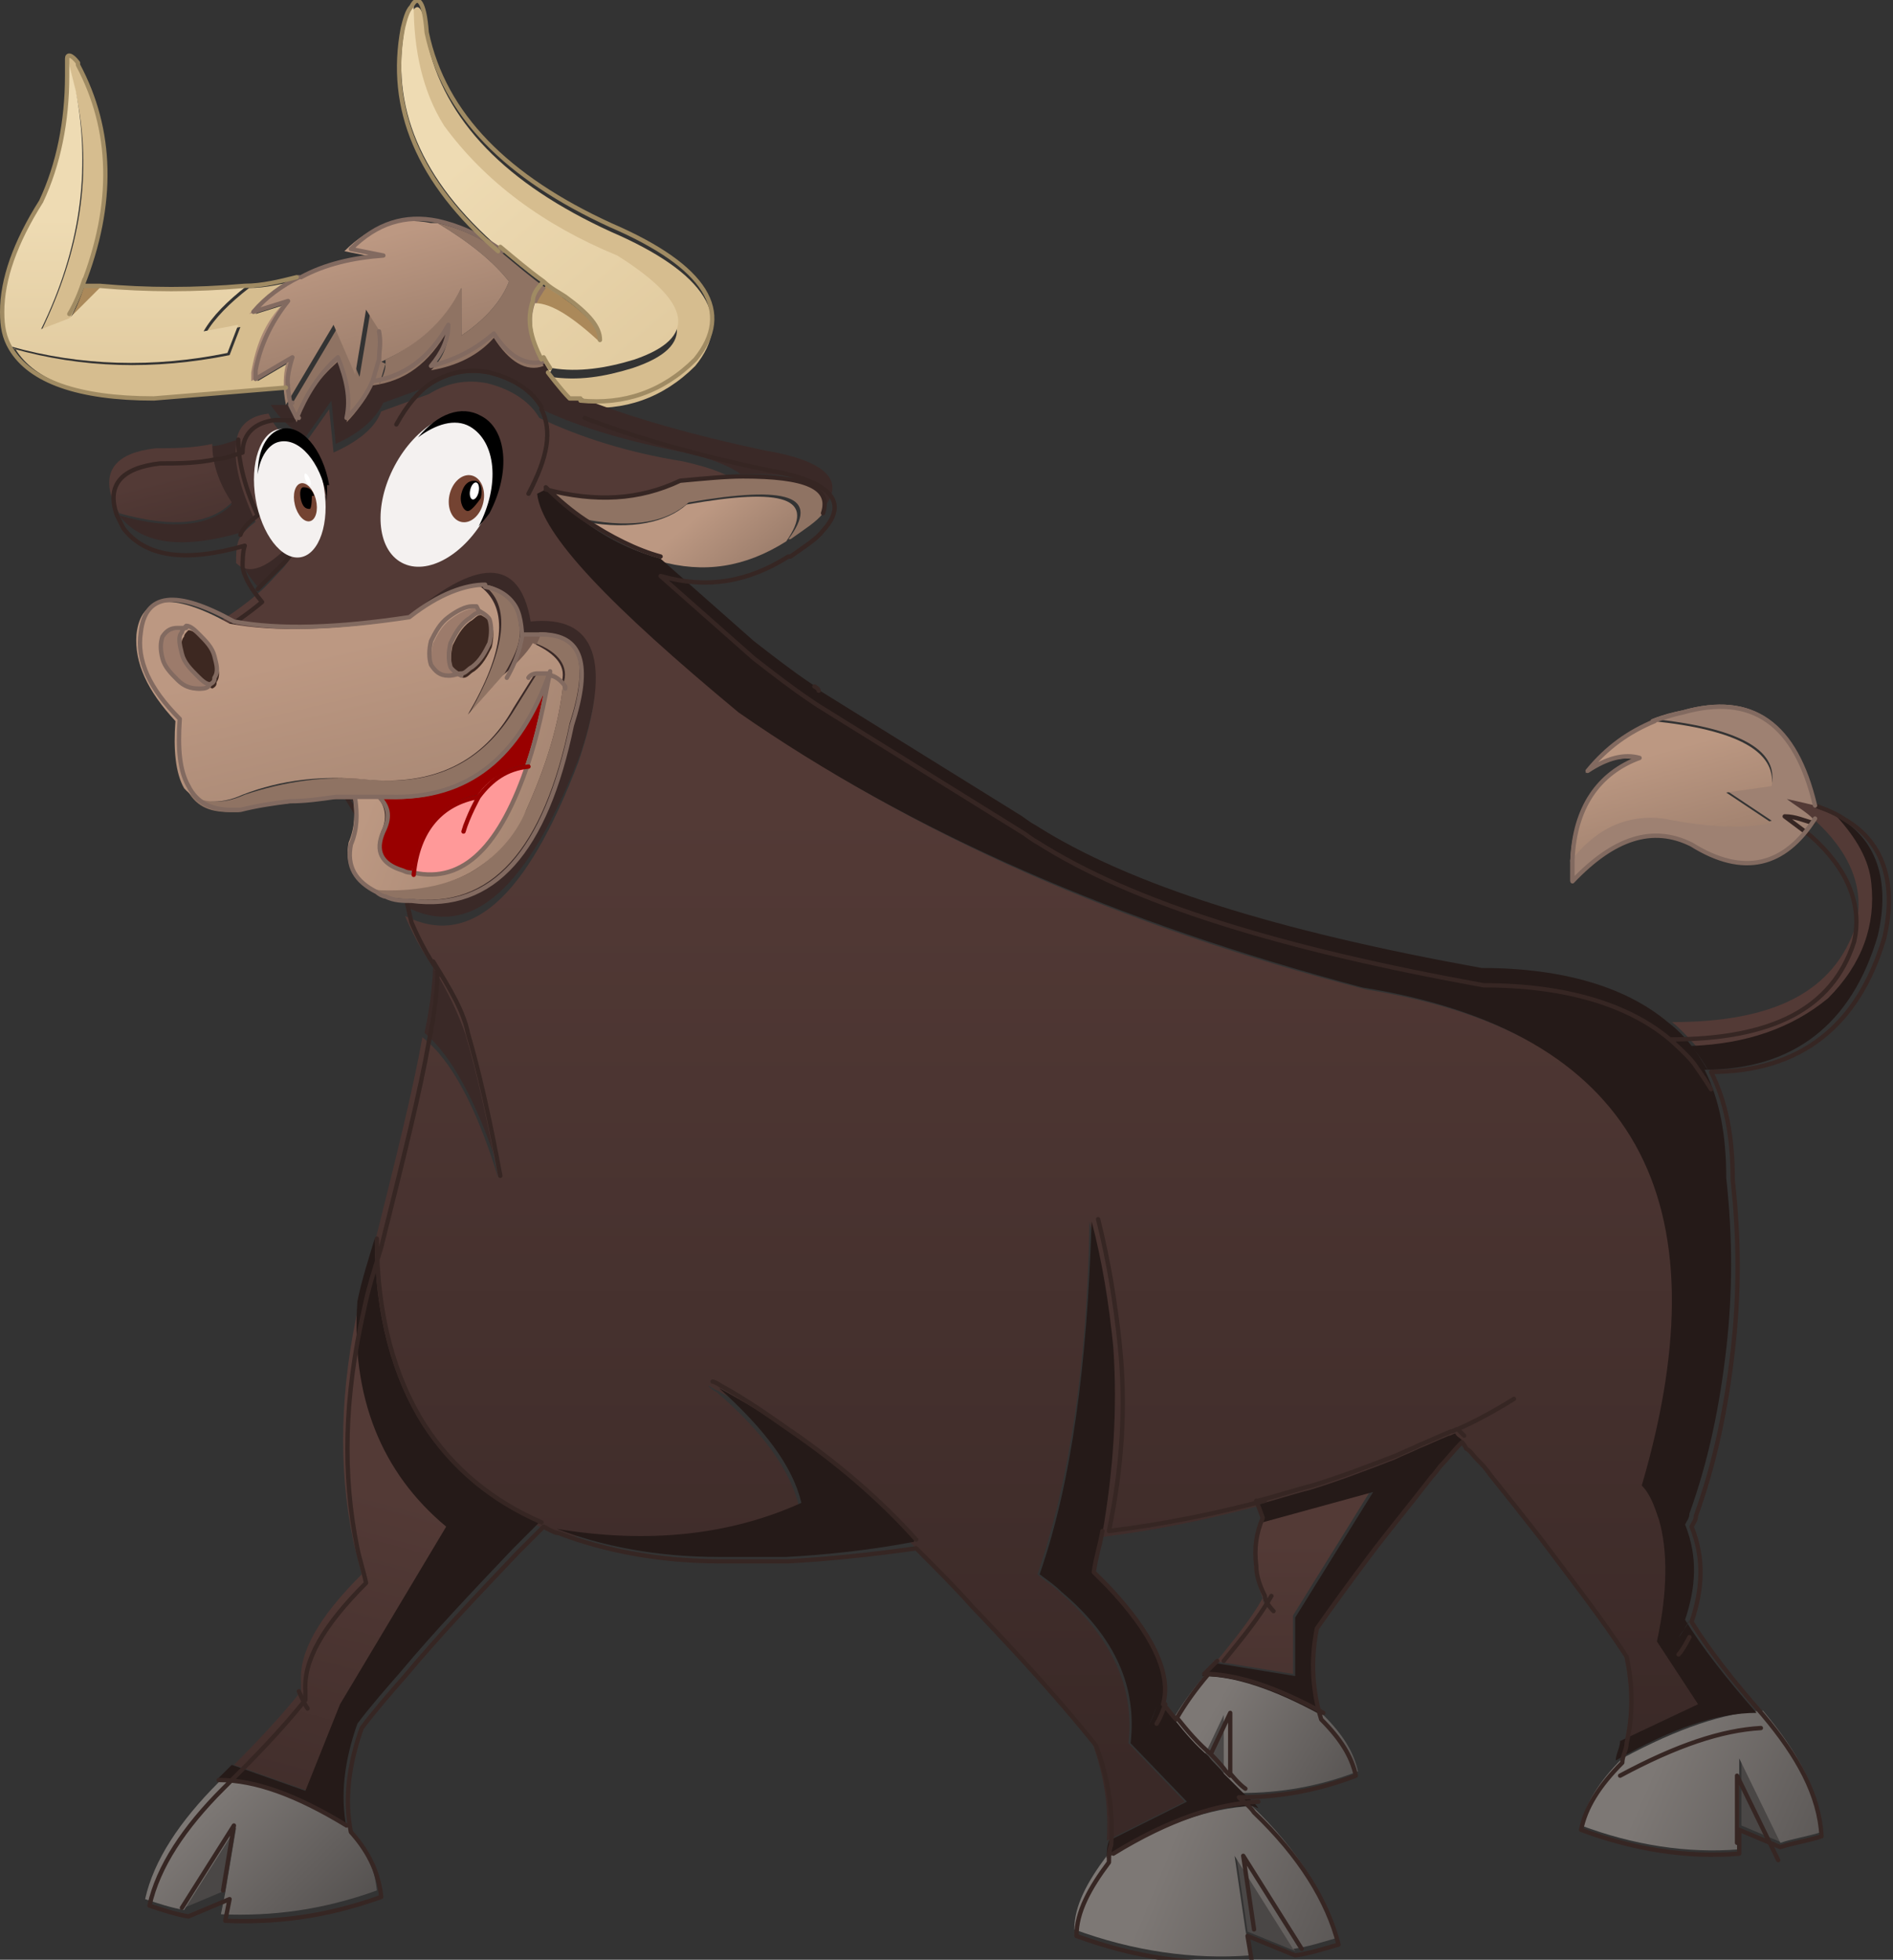 <?xml version="1.0" encoding="UTF-8"?><svg xmlns="http://www.w3.org/2000/svg" xmlns:xlink="http://www.w3.org/1999/xlink" viewBox="0 0 8.74 9.05"><rect x="0" y="0" width="8.74" height="9.05" fill="#333333" stroke="none"/><defs><style>.cls-1{fill:url(#linear-gradient-4);}.cls-1,.cls-2,.cls-3,.cls-4,.cls-5,.cls-6,.cls-7,.cls-8,.cls-9,.cls-10,.cls-11,.cls-12,.cls-13,.cls-14,.cls-15,.cls-16,.cls-17,.cls-18,.cls-19,.cls-20,.cls-21,.cls-22,.cls-23,.cls-24,.cls-25,.cls-26,.cls-27,.cls-28,.cls-29,.cls-30,.cls-31,.cls-32,.cls-33,.cls-34,.cls-35,.cls-36{fill-rule:evenodd;}.cls-2{fill:#3a2927;}.cls-3{fill:url(#linear-gradient-12);}.cls-4{fill:#ab895a;}.cls-37{fill:#fff;}.cls-5{fill:#f99;}.cls-6{fill:#3d2821;}.cls-7{fill:#44302d;}.cls-8{stroke:#a08b63;}.cls-8,.cls-10,.cls-24,.cls-26{fill:none;stroke-linecap:round;stroke-linejoin:round;stroke-width:.02px;}.cls-9{fill:#9c7b6b;}.cls-10{stroke:#980101;}.cls-11{fill:url(#linear-gradient-2);}.cls-12{fill:url(#linear-gradient);}.cls-13{fill:url(#linear-gradient-15);}.cls-14{fill:url(#linear-gradient-9);}.cls-15{fill:#533a36;}.cls-16{fill:url(#linear-gradient-6);}.cls-17{fill:url(#linear-gradient-16);}.cls-18{fill:#9e8172;}.cls-19{fill:#4a4746;}.cls-20{fill:#8f7363;}.cls-21{fill:url(#linear-gradient-14);}.cls-22{fill:url(#linear-gradient-5);}.cls-23{fill:url(#linear-gradient-10);}.cls-38{fill:#f4f1f0;}.cls-24{stroke:#362623;}.cls-25{fill:url(#linear-gradient-11);}.cls-26{stroke:#826a60;}.cls-27{fill:#d6bd8f;}.cls-28{fill:#251a18;}.cls-29{fill:#795e53;}.cls-30{fill:#900;}.cls-31{fill:url(#linear-gradient-13);}.cls-32{fill:url(#linear-gradient-7);}.cls-33{fill:url(#linear-gradient-8);}.cls-34{fill:url(#linear-gradient-3);}.cls-35{fill:#bc9882;}.cls-39{fill:#744332;}</style><linearGradient id="linear-gradient" x1="4.26" y1="3.75" x2="4.26" y2="8.18" gradientUnits="userSpaceOnUse"><stop offset="0" stop-color="#533a36"/><stop offset="1" stop-color="#3a2927"/></linearGradient><linearGradient id="linear-gradient-2" x1="5.98" y1="7.12" x2="5.98" y2="8.76" xlink:href="#linear-gradient"/><linearGradient id="linear-gradient-3" x1="1.76" y1="6.9" x2="1.21" y2="8.96" xlink:href="#linear-gradient"/><linearGradient id="linear-gradient-4" x1="1.17" y1="1.38" x2="1.47" y2="2.25" gradientUnits="userSpaceOnUse"><stop offset="0" stop-color="#bc9882"/><stop offset="1" stop-color="#8f7363"/></linearGradient><linearGradient id="linear-gradient-5" x1="3.21" y1="2.39" x2="3.54" y2="2.79" xlink:href="#linear-gradient-4"/><linearGradient id="linear-gradient-6" x1="7.63" y1="3.48" x2="7.83" y2="4.23" xlink:href="#linear-gradient-4"/><linearGradient id="linear-gradient-7" x1="1.66" y1="1.12" x2="1.87" y2="1.92" xlink:href="#linear-gradient-4"/><linearGradient id="linear-gradient-8" x1="2.12" y1=".75" x2="3.66" y2="2.55" gradientUnits="userSpaceOnUse"><stop offset="0" stop-color="#eedbb3"/><stop offset="1" stop-color="#d6bd8f"/></linearGradient><linearGradient id="linear-gradient-9" x1=".58" y1="1.01" x2=".58" y2="2.31" xlink:href="#linear-gradient-8"/><linearGradient id="linear-gradient-10" x1=".77" y1="2.21" x2=".93" y2="2.84" xlink:href="#linear-gradient"/><linearGradient id="linear-gradient-11" x1=".92" y1="8.38" x2="1.67" y2="9.13" gradientUnits="userSpaceOnUse"><stop offset="0" stop-color="#7d7875"/><stop offset="1" stop-color="#4a4746"/></linearGradient><linearGradient id="linear-gradient-12" x1="5.36" y1="8.62" x2="6.61" y2="9.13" xlink:href="#linear-gradient-11"/><linearGradient id="linear-gradient-13" x1="5.59" y1="7.91" x2="6.47" y2="8.42" xlink:href="#linear-gradient-11"/><linearGradient id="linear-gradient-14" x1="7.65" y1="8.13" x2="8.87" y2="8.66" xlink:href="#linear-gradient-11"/><linearGradient id="linear-gradient-15" x1="1.61" y1="2.99" x2="2.04" y2="4.81" xlink:href="#linear-gradient-4"/><linearGradient id="linear-gradient-16" x1="1.8" y1="3.48" x2="3.22" y2="4.04" xlink:href="#linear-gradient-4"/></defs><g id="Layer_4"><g><path class="cls-15" d="m7.83,4.83s-.07-.08-.11-.11c.47,0,.75-.14.85-.45.04-.17-.03-.34-.2-.49-.04-.03-.08-.06-.12-.09.05,0,.09.02.13.03.05.02.09.03.13.06.09.09.14.19.16.31.02.19-.05.37-.2.53-.17.14-.38.21-.63.22Zm-2,2.18h0s0,0,0,0c0,0,0,0,0,0,0,0,0,0,0,0Z"/><path class="cls-19" d="m8.04,8.43v-.31s.19.39.19.39l-.19-.08Zm-2.28.49l-.05-.34.27.43-.22-.09Zm-4.91-.11l.24-.38-.05.3-.19.08Zm4.8-.6s-.01-.01-.02-.02c-.03-.03-.05-.05-.07-.08l.09-.19v.28Z"/><path class="cls-27" d="m.06,1.61c.32.09.65.1,1,.03l.05-.13-.16.03c.04-.07.11-.14.2-.21.08,0,.16-.02.24-.04-.08.04-.15.09-.21.16l.16-.05c-.08.1-.13.21-.15.32,0,.01,0,.02,0,.04l.17-.1s-.03.09-.02.13l-.61.05c-.35,0-.57-.08-.66-.23Zm.33-.29c-.02.05-.04.1-.07.16l-.13.05c.18-.37.24-.73.16-1.1l-.04-.16s.02-.02.05.02c0,0,0,0,0,.01.16.3.17.64.02,1.02Zm2.3.54s-.03,0-.05,0c-.04-.04-.07-.08-.1-.12.13.02.25,0,.38-.04.3-.1.27-.26-.08-.48-.34-.14-.61-.34-.8-.6-.1-.16-.14-.35-.14-.56.03-.06.06-.02.07.12.08.38.37.67.85.89.44.19.57.4.39.62-.15.15-.33.21-.53.19Z"/><path class="cls-4" d="m.47,1.33l-.15.15c.03-.05.05-.1.07-.16.03,0,.06,0,.08,0Zm2.3.26c-.12-.12-.22-.18-.3-.18,0-.03.02-.06.05-.09.03.02.06.04.1.07.11.08.16.15.16.2Z"/><path class="cls-18" d="m8.38,3.72s-.08-.02-.13-.03c.04.03.09.06.12.09-.14.22-.33.27-.57.12-.18-.09-.36-.03-.55.17,0-.03,0-.07,0-.1.12-.16.27-.22.43-.2.2.05.36.06.5.02l-.21-.14.21-.03c.03-.16-.16-.26-.55-.3.05-.02.09-.03.14-.04.32-.09.52.05.61.43ZM1.37,1.94h0s0,0,0,0c0,0,0,0,0,0Z"/><path class="cls-7" d="m4.23,7.12h0s0,0,0,0c0,0,0,0,0,0Zm-.95-.74s.03.02.04.02h0s-.02-.01-.04-.02Z"/><path class="cls-2" d="m2.31,5.42c-.11-.34-.23-.55-.35-.65.03-.14.04-.26.04-.33.08.13.14.23.16.33.05.17.1.39.15.66Zm-.46-1.35l.03.05-.03-.05h0s0,0,0,0l-.56-.93.58-.31c.34-.3.54-.3.59,0,.3-.03.37.19.22.65-.24.62-.5.86-.8.71-.01-.04-.02-.09-.03-.13Zm-.75-1.51c.08.09.21,0,.4-.27-.05.11-.11.21-.18.29-.04.05-.09.09-.13.13-.05-.06-.08-.11-.09-.16Zm0-.54c0,.08.02.2.09.35-.04.03-.07.06-.08.09-.28.08-.46.05-.56-.08.25.07.42.05.52-.05-.06-.1-.09-.19-.09-.27.04,0,.08-.02.12-.03Zm1.41-.35s.02.03.03.05c.03.04.06.08.1.12.02,0,.03,0,.05,0,.23.09.51.17.84.24.3.05.38.15.26.28.04-.12-.08-.18-.37-.17-.04-.03-.12-.07-.26-.1-.25-.05-.47-.11-.66-.2-.04-.07-.12-.13-.24-.16-.1-.02-.19,0-.27.05l-.22.08c-.04.08-.11.14-.22.19l-.02-.2-.12.17c-.07-.04-.12-.09-.16-.15.02,0,.05,0,.08,0,0,0,0,0,0,0,0,.02.02.04.03.06,0,0,0,0,0,0,0,0,0,0,0,0,0,0,0,0,0,0,.04-.1.1-.2.19-.28.04.1.06.19.04.28.05-.05.09-.1.12-.17.14-.02.26-.1.35-.26,0,.07-.03.13-.08.19.12-.03.21-.08.29-.15.07.11.15.15.23.13Z"/><path class="cls-12" d="m5.08,7.08c.06-.29.08-.57.05-.86-.02-.19-.05-.38-.1-.58-.01.65-.09,1.19-.24,1.63.03.03.07.05.1.08.24.21.35.44.32.7l.26.27-.36.18c.01-.15-.01-.3-.07-.46-.16-.2-.35-.41-.57-.64-.08-.09-.17-.18-.26-.27,0,0,0,0,0,0-.18-.18-.37-.35-.59-.51-.1-.07-.2-.14-.31-.2-.01,0-.03-.02-.04-.02.01.01.02.02.04.03.21.18.34.36.38.53-.33.15-.71.19-1.13.12-.02,0-.05-.02-.07-.03-.23-.1-.41-.25-.54-.45-.14-.22-.22-.51-.22-.86.1-.4.18-.72.22-.95.13.1.25.32.35.65-.05-.27-.1-.49-.15-.66-.03-.09-.08-.2-.16-.33-.05-.07-.09-.15-.12-.22.3.15.56-.08.8-.71.16-.47.08-.68-.22-.65-.05-.3-.25-.3-.59,0l-.58.31-.13-.22c-.16.1-.33.12-.51.06.12-.03.24-.08.34-.13.07-.04.14-.09.2-.14.05-.04.09-.09.13-.13.07-.09.13-.18.18-.29-.19.26-.32.35-.4.27,0-.03,0-.07.01-.1.01-.03.04-.06.08-.09-.07-.15-.1-.27-.09-.35,0-.09.06-.14.15-.15.03.07.08.12.16.15l.12-.17.02.2c.11-.05.19-.11.22-.19l.22-.08c.08-.05.17-.07.27-.05.12.03.2.09.24.16.05.1.03.22-.06.39.09-.16.11-.29.06-.39.19.09.41.16.66.2.14.03.23.07.26.1-.08,0-.18,0-.29.02-.18.08-.39.1-.62.04.03.19.34.53.93,1.01.79.55,1.75.98,2.88,1.27,1.25.2,1.68.97,1.29,2.3.04.04.06.1.08.16.04.14.03.33-.01.56l.19.29-.36.17c.03-.13.03-.26,0-.4-.11-.17-.25-.35-.4-.55-.07-.09-.15-.19-.23-.29,0,0,0,0,0,0-.02-.03-.04-.05-.06-.07-.02-.02-.03-.04-.05-.05,0,0-.01-.02-.02-.03-.01-.01-.02-.02-.03-.03-.01,0-.02,0-.03.01-.05.02-.09.04-.14.06-.04.02-.07.03-.11.05-.13.05-.26.1-.39.14-.08.03-.16.05-.25.07-.23.06-.47.11-.72.14ZM1.83,1.97c.05-.09.1-.15.16-.19-.06.04-.11.11-.16.19Zm-.67.96v-.02s0,.02,0,.02Zm5.57,3.67c.09-.04.18-.09.26-.14-.09.05-.17.09-.26.14Z"/><path class="cls-11" d="m5.61,7.68c.09-.11.17-.21.22-.3,0,.02.02.05.04.07-.02-.02-.03-.04-.04-.07-.02-.05-.03-.1-.04-.14,0-.07,0-.14.03-.22h0s.51-.14.51-.14l-.36.58v.27l-.37-.06Z"/><path class="cls-34" d="m1.66,6.01c-.03.44.1.79.41,1.04l-.49.82-.16.4-.34-.12c.13-.13.23-.24.31-.34,0-.01,0-.03,0-.04-.01-.14.08-.3.28-.5-.01-.05-.03-.11-.04-.16-.07-.34-.06-.7.03-1.1Zm-.27,1.8s.02.05.04.08c-.02-.02-.03-.05-.04-.08Z"/><path class="cls-20" d="m1.76,1.67c.16-.07.29-.19.37-.34v.22c.12-.08.19-.17.22-.25-.07-.09-.18-.18-.33-.27.09.02.19.06.3.14.06.05.13.11.2.16-.02.03-.04.06-.05.09-.03.08-.01.17.04.27-.08.03-.16-.02-.23-.13-.07.08-.17.13-.29.15.05-.05.08-.11.08-.19-.09.16-.2.24-.35.26-.03.06-.07.12-.12.17.02-.09,0-.18-.04-.28-.09.08-.16.17-.19.28h0s-.02-.04-.03-.07h0s.22-.37.22-.37l.1.23.05-.3.07.11s0,.09,0,.13c0,.04-.02.07-.03.1.01-.03.02-.07.03-.1Zm.94.74c-.06-.04-.12-.09-.18-.15.23.06.43.05.62-.04.11-.01.21-.02.29-.02.29,0,.41.05.37.17-.03.04-.08.07-.15.12,0,0,0,0-.01,0,.15-.2,0-.25-.46-.17,0,0,0,0,0,0-.1.09-.25.12-.47.08Z"/><polygon class="cls-1" points="1.34 1.87 1.34 1.86 1.34 1.87 1.34 1.87"/><path class="cls-22" d="m3.05,2.58c-.11-.03-.23-.09-.35-.17.22.04.38,0,.47-.08,0,0,0,0,0,0,.45-.08.6-.03.46.17-.19.12-.38.15-.59.09Z"/><path class="cls-16" d="m7.63,3.33c.39.04.57.14.55.3l-.21.03.21.14c-.13.03-.3.02-.5-.02-.16-.02-.31.04-.43.2.01-.24.12-.4.31-.47-.07-.02-.15,0-.24.06.09-.11.19-.18.31-.23Z"/><path class="cls-32" d="m2.02,1.03c.15.09.26.18.33.27-.03.08-.1.17-.22.25v-.22c-.08.16-.21.27-.37.34,0-.04.01-.08,0-.13l-.07-.11-.05.3-.1-.23-.22.37h0s-.01-.05-.01-.08c0-.04,0-.09.02-.13l-.17.1s0-.03,0-.04c.02-.12.06-.23.15-.32l-.16.05c.07-.07.14-.12.21-.16.11-.06.24-.09.38-.1l-.15-.03c.12-.12.25-.16.4-.13Zm-.26.16h.02s-.02,0-.02,0Z"/><path class="cls-33" d="m2.54,1.72s-.02-.03-.03-.05c-.05-.1-.07-.18-.04-.27.08,0,.18.07.3.18,0-.06-.05-.12-.16-.2-.03-.02-.07-.04-.1-.07-.07-.05-.14-.11-.2-.16-.37-.32-.51-.66-.44-1.03.01-.04.02-.08.04-.1,0,.21.04.4.14.56.19.26.46.46.8.6.35.22.37.38.08.48-.13.04-.26.06-.38.04Z"/><path class="cls-14" d="m.32,1.47l.15-.15c.22.02.44.02.67,0-.09.07-.16.14-.2.21l.16-.03-.05.13c-.34.07-.68.06-1-.03-.03-.05-.04-.1-.04-.17,0-.15.06-.32.18-.51.08-.17.12-.37.12-.58,0-.04,0-.07,0-.08l.04.16c.07.37.02.73-.16,1.1l.13-.05Z"/><path class="cls-23" d="m.98,2.05c0,.09.03.18.09.27-.1.1-.27.12-.52.05-.01-.02-.02-.04-.03-.06-.05-.14.02-.22.2-.24.08,0,.17,0,.26-.02Z"/><path class="cls-25" d="m1.01,8.22c.17,0,.37.07.59.21.09.1.13.2.14.3-.25.09-.48.12-.72.11l.02-.1.05-.3-.24.38c-.06-.01-.12-.03-.18-.05.04-.18.16-.36.34-.54Z"/><path class="cls-3" d="m5.11,8.58c.26-.16.48-.23.67-.24.21.2.34.41.39.61-.07.02-.13.04-.2.05l-.27-.43.05.34.02.12c-.26.02-.54-.02-.81-.12,0-.11.06-.22.15-.34Z"/><path class="cls-31" d="m5.72,8.27s-.05-.05-.07-.07v-.28s-.09.19-.09.19c-.05-.06-.1-.11-.15-.16.04-.07.09-.14.15-.21.15,0,.33.06.55.18.09.09.14.17.16.26-.18.07-.36.1-.54.1Z"/><path class="cls-21" d="m7.49,8.12c.26-.14.47-.21.65-.22.16.19.26.37.27.56-.06.02-.13.03-.19.05l-.19-.39v.31s0,.11,0,.11c-.24.02-.49-.02-.73-.11.02-.1.08-.2.19-.31Z"/><path class="cls-28" d="m2.52,2.26c.06.06.12.11.18.15.12.09.24.14.35.17l.43.38c.09.07.18.14.27.2,0,0,.02.01.02.02h0s.95.59.95.59h0s.04.03.06.04c.44.28,1.12.49,2.06.66.38,0,.67.09.86.25.04.03.08.07.11.11.03.04.05.07.08.12-.02-.04-.05-.08-.08-.12.25-.01.46-.08.63-.22.16-.16.22-.34.2-.53-.01-.11-.07-.21-.16-.31.18.1.25.29.19.55-.12.41-.39.62-.8.62.07.14.1.3.1.5.03.27.03.53,0,.79-.03.26-.08.51-.17.76,0,.02-.01.03-.02.05.06.15.05.29,0,.44.08.13.19.27.33.43-.18,0-.39.07-.65.22,0-.03.02-.06.02-.09l.36-.17-.19-.29c.05-.23.05-.42.01-.56-.02-.06-.04-.12-.08-.16.39-1.33-.04-2.1-1.29-2.3-1.13-.3-2.09-.72-2.88-1.27-.59-.49-.91-.82-.93-1.01Zm3.58,5.66c-.22-.12-.4-.18-.55-.18.02-.02.04-.04.06-.06l.37.06v-.27l.36-.58-.51.14h0s-.02-.06-.03-.08c.08-.02.17-.05.25-.07.13-.04.26-.09.39-.14.04-.02.07-.03.11-.05.05-.02.09-.04.14-.06.01,0,.02-.01.03-.01,0,.01.02.02.03.03-.04.04-.07.08-.09.1-.02.02-.03.04-.05.06,0,0,0,0,0,0-.1.13-.2.25-.29.37-.09.12-.17.23-.24.33-.03.15-.02.29.02.42Zm-.32.42c-.19,0-.42.08-.67.24,0-.03,0-.05.01-.08l.36-.18-.26-.27c.03-.26-.07-.49-.32-.7-.03-.03-.06-.05-.1-.08.15-.43.22-.98.24-1.63.05.19.08.38.1.58.02.29,0,.57-.05.86-.01.06-.03.12-.04.19.02.02.04.04.06.06.21.22.3.41.26.55.02.02.04.05.06.07.04.05.09.11.15.16.02.03.05.05.07.08,0,0,.01.01.02.02.02.02.05.05.07.07.02.02.05.04.07.07Zm-1.56-1.22h0c-.21.04-.41.06-.59.07-.11,0-.21,0-.31,0-.29,0-.54-.05-.75-.13.42.07.8.03,1.13-.12-.04-.17-.17-.34-.38-.53h0c.11.06.21.12.31.19.22.15.42.32.59.51Zm-2.63,1.31c-.23-.14-.42-.21-.59-.21.02-.02.05-.05.07-.07l.34.12.16-.4.49-.82c-.3-.25-.44-.6-.41-1.04.02-.1.05-.19.08-.29,0,.35.08.64.22.86.13.2.31.35.54.45-.04.04-.08.08-.12.12,0,0,0,0,0,0-.19.2-.37.39-.52.57-.07.08-.14.16-.2.24-.06.17-.08.33-.05.48Zm6.21-.95s-.03.06-.05.08c.02-.03.04-.05.05-.08Zm-2.46.4s-.02.06-.04.09c.02-.03.03-.06.04-.09Z"/><path class="cls-24" d="m8.38,3.72s.09.03.13.06c.18.1.25.29.19.55-.12.41-.39.62-.8.62.07.14.1.3.1.5.03.27.03.53,0,.79-.03.26-.08.51-.17.76,0,.02-.01.03-.02.05.06.15.05.29,0,.44.08.13.19.27.33.43.16.19.26.37.27.56-.06.02-.13.03-.19.05l-.19-.08v.11c-.24.02-.49-.02-.73-.11.02-.1.08-.2.19-.31,0-.03.02-.06.02-.09.03-.13.03-.26,0-.4-.11-.17-.25-.35-.4-.55-.07-.09-.15-.19-.23-.29,0,0,0,0,0,0-.02-.03-.04-.05-.06-.07-.02-.02-.03-.04-.05-.05,0,0-.01-.02-.02-.03-.04.04-.07.08-.09.1-.02.02-.03.04-.05.06,0,0,0,0,0,0-.1.13-.2.25-.29.37-.09.12-.17.23-.24.33-.03.15-.02.29.02.42.09.09.14.17.16.26-.18.07-.36.1-.54.1.02.02.05.04.07.07.21.2.34.41.39.61-.07.02-.13.04-.2.05l-.22-.09.02.12c-.26.02-.54-.02-.81-.12,0-.11.06-.22.15-.34,0-.03,0-.05.01-.08.01-.15-.01-.3-.07-.46-.16-.2-.35-.41-.57-.64-.08-.09-.17-.18-.26-.27,0,0,0,0,0,0-.21.03-.41.05-.59.06-.11,0-.21,0-.31,0-.29,0-.54-.05-.75-.13-.02,0-.05-.02-.07-.03-.04.04-.08.08-.12.12,0,0,0,0,0,0-.19.2-.37.39-.52.57-.07.08-.14.16-.2.24-.06.17-.08.33-.05.48.09.1.13.2.14.3-.25.09-.48.12-.72.11l.02-.1-.19.08c-.06-.01-.12-.03-.18-.05.04-.18.16-.36.34-.54.02-.02.05-.05.07-.07.13-.13.23-.24.31-.34,0-.01,0-.03,0-.04-.01-.14.08-.3.28-.5-.01-.05-.03-.11-.04-.16-.07-.34-.06-.7.03-1.1.02-.1.05-.19.08-.29.1-.4.18-.72.22-.95.03-.14.04-.26.04-.33-.05-.07-.09-.15-.12-.22-.01-.04-.02-.09-.03-.13h0s-.56-.93-.56-.93l-.13-.22v-.02m-.51.09c.12-.03.24-.08.34-.13.07-.04.14-.09.2-.14-.05-.06-.08-.11-.09-.16,0-.03,0-.07.01-.1-.28.08-.46.05-.56-.08-.01-.02-.02-.04-.03-.06-.05-.14.02-.22.2-.24.08,0,.17,0,.26-.02.04,0,.08-.02.12-.03,0-.09.06-.14.15-.15.02,0,.05,0,.08,0m1.35-.01c.23.09.51.17.84.24.3.05.38.15.26.28-.03.04-.08.07-.15.12,0,0,0,0-.01,0-.19.12-.38.15-.59.09l.43.38c.09.07.18.14.27.2l.03.02.95.59m0,0s.04.03.06.04c.44.28,1.12.49,2.06.66.38,0,.67.09.86.25.47,0,.75-.14.85-.45.04-.17-.03-.34-.2-.49-.04-.03-.08-.06-.12-.09.05,0,.09.02.13.03m-.55,1.11s.05.07.08.12m-.1,2.53s-.03.06-.05.08m.46.95l-.19-.39v.31m-.54-.31c.26-.14.47-.21.65-.22m-.42-3.18s.08.07.11.11M2.5,1.89c.05.1.03.22-.06.39m.08-.02c.23.06.43.05.62-.04.11-.01.21-.02.29-.02.29,0,.41.05.37.17m-.04.8s.02.01.02.02M1.37,1.93s0,0,0,0c0,0,0,0,0,0m.62-.16c.08-.05.17-.07.27-.05.12.03.2.09.24.16m-.67.08c.05-.09.1-.15.16-.19m1.06.8c-.11-.03-.23-.09-.35-.17-.06-.04-.12-.09-.18-.15m-1.33.47s.09-.09.13-.13c.07-.09.13-.18.18-.29m.35,1.78h0s.03.05.03.05m.12.31c.08.13.14.23.16.33.05.17.1.39.15.66m-1.21-3.4c0,.08.02.2.09.35-.04.03-.07.06-.08.09m1.39,4.56c-.23-.1-.41-.25-.54-.45-.14-.22-.22-.51-.22-.86m-.9,3.09l.24-.38-.05.3m.35-.92s.02.05.04.08m.18.54c-.23-.14-.42-.21-.59-.21m4.82-1.21s0,0,0,0c0,0,0,0,0,0-.03.07-.04.14-.03.22,0,.05.02.1.04.14,0,.02.02.05.04.07m-.07-.51c.08-.02.17-.05.25-.07.13-.04.26-.09.39-.14.04-.02.07-.03.11-.05.05-.02.09-.04.14-.06.01,0,.02-.01.03-.01.09-.04.18-.09.26-.14m-1.19.47s.02.05.03.08m.9-.41s.02.02.03.03m-1.14,1.04s-.04.04-.06.06c.15,0,.33.06.55.18m-2.78-1.51s-.03-.02-.04-.02m.04.02c.11.06.21.13.31.2.22.15.42.32.59.51,0,0,0,0,0,0m.86-.04c-.01.06-.03.12-.04.19.02.02.04.04.06.06.21.22.3.41.26.55.02.02.04.05.06.07.04-.07.09-.14.15-.21m-.2.14s-.02.06-.04.09m.1-.02c.04.05.09.11.15.16l.09-.19v.28s.04.05.07.07m-.16-.16s.05.05.07.08c0,0,.01.01.02.02m-.03-.53c.09-.11.17-.21.22-.3m.14,1.63l-.27-.43.05.34m.05-1.98c-.23.06-.47.11-.72.14.06-.29.08-.57.05-.86-.02-.19-.05-.38-.1-.58m.07,2.93c.26-.16.48-.23.67-.24"/><path class="cls-26" d="m7.63,3.33s.09-.03.14-.04c.32-.09.52.05.61.43M1.34,1.86s-.01-.05-.01-.07m.06-.51c.11-.06.24-.09.38-.1l-.15-.03c.12-.12.25-.16.4-.13.09.02.19.06.3.14m6.06,2.62c-.14.22-.33.27-.57.12-.18-.09-.36-.03-.55.17,0-.03,0-.07,0-.1.01-.24.12-.4.31-.47-.07-.02-.15,0-.24.06.09-.11.19-.18.31-.23M1.34,1.87s.02.04.03.06m0,0c.04-.1.1-.2.19-.28.04.1.06.19.04.28.05-.05.09-.1.12-.17.01-.03.02-.07.03-.1,0-.04.01-.08,0-.13m0-.35h.02m-.05.58c.14-.02.26-.1.35-.26,0,.07-.03.13-.08.19.12-.03.21-.08.29-.15.07.11.15.15.23.13m-1.13-.39c-.08.04-.15.09-.21.16l.16-.05c-.08.1-.13.21-.15.32,0,.01,0,.02,0,.04l.17-.1s-.03.09-.02.13m.05.15s0,0,0,0m0,0h0m-.03-.07s0,0,0,0"/><path class="cls-8" d="m1.32,1.79l-.61.05c-.35,0-.57-.08-.66-.23-.03-.05-.04-.1-.04-.17,0-.15.06-.32.18-.51.08-.17.12-.37.12-.58,0-.04,0-.07,0-.08,0-.02.02-.02.05.02,0,0,0,0,0,.01.16.3.17.64.02,1.02.03,0,.06,0,.08,0,.22.02.44.02.67,0,.08,0,.16-.02.24-.04m.93-.12c-.37-.32-.51-.66-.44-1.03.01-.04.02-.08.04-.1.03-.06.06-.02.07.12.08.38.37.67.85.89.44.19.57.4.39.62-.15.15-.33.21-.53.19m-.15-.13s.06.08.1.12c.02,0,.03,0,.05,0m-.18-.18c-.05-.1-.07-.18-.04-.27,0-.03.02-.06.05-.09-.07-.05-.14-.11-.2-.16m.46.43c0-.06-.05-.12-.16-.2-.03-.02-.07-.04-.1-.07m.03.4s-.02-.03-.03-.05m-2.19-.2c.03-.05.05-.1.07-.16"/></g></g><g id="Layer_5"><g><polygon class="cls-35" points="2.53 3.11 2.53 3.11 2.53 3.11 2.53 3.11"/><path class="cls-30" d="m2.44,3.53c-.1.01-.17.06-.23.14-.17.03-.28.15-.3.36-.02,0-.03,0-.05-.01-.1-.03-.13-.09-.09-.18.03-.06.03-.11-.02-.16.02,0,.03,0,.05,0,.36.01.6-.18.74-.58-.03.16-.06.3-.1.42Z"/><path class="cls-5" d="m1.9,4.04c.03-.21.13-.33.3-.36.05-.08.13-.13.23-.14-.13.39-.3.56-.53.51Zm.3-.36s-.05.09-.07.16c.02-.06.04-.11.07-.16Z"/><path class="cls-20" d="m2.47,3.11s.04,0,.06,0h0c-.14.4-.38.59-.74.58-.02,0-.03,0-.05,0-.04,0-.08,0-.11,0-.03,0-.06,0-.09,0-.07,0-.14,0-.21.02-.08,0-.16.02-.23.04-.01,0-.03,0-.04,0-.1,0-.16-.03-.2-.11.07.07.16.08.27.03.18-.06.37-.09.57-.07.31.03.53-.08.68-.33l.1-.16Zm-.74,1c.18,0,.33-.02.44-.08.12-.07.2-.17.26-.29.09-.2.15-.39.17-.58,0,0,0,0,0,.01,0,0,0,0,0-.01.03-.08-.02-.15-.13-.19,0-.02.02-.03.02-.05.19,0,.23.14.14.42-.12.58-.36.86-.74.81-.04,0-.08,0-.12-.02-.01,0-.03-.01-.04-.02Zm.67-1.19c0,.06-.03.12-.07.19l-.16.18c.17-.3.19-.5.06-.59.06,0,.1.04.14.09.02.04.03.09.03.14Z"/><path class="cls-29" d="m2.5,2.92s-.01.03-.02.05c-.03.05-.08.1-.14.15.04-.07.06-.13.07-.19.03,0,.07,0,.09,0Z"/><path class="cls-13" d="m2.53,3.11s0,0,0,0c-.02,0-.04,0-.06,0-.01,0-.03,0-.04.02.01,0,.03-.01.04-.02l-.1.16c-.14.25-.37.36-.68.33-.2-.02-.39,0-.57.07-.11.05-.21.04-.27-.03-.04-.07-.05-.18-.04-.31-.13-.14-.19-.27-.18-.4.02-.18.16-.2.43-.05.21.04.48.03.81-.02.15-.11.26-.16.35-.15.13.1.11.3-.06.59l.16-.18c.06-.05.11-.1.14-.15.11.05.16.11.13.19-.02-.03-.04-.04-.07-.05,0,0,0,0,0,0Z"/><path class="cls-17" d="m2.6,3.16c-.02.19-.08.38-.17.58-.05.12-.14.22-.26.29-.11.06-.26.09-.44.08-.1-.05-.14-.12-.12-.22.03-.07.03-.14.02-.21.04,0,.08,0,.11,0,.04.04.05.1.02.16-.03.09,0,.15.09.18.02,0,.03,0,.05.01.23.05.41-.11.53-.51.04-.12.07-.26.1-.42h0s0,0,0,0c.02,0,.05.02.07.05Z"/><path class="cls-26" d="m2.24,2.7c-.09,0-.21.04-.35.15-.33.05-.6.06-.81.02-.27-.15-.41-.13-.43.05-.02.13.04.26.18.4-.01.14,0,.24.04.31.04.08.11.11.2.11.01,0,.03,0,.04,0,.08-.02.15-.03.23-.04.07,0,.14-.01.21-.02.03,0,.06,0,.09,0,.04,0,.08,0,.11,0,.02,0,.03,0,.05,0,.36.01.6-.18.74-.58-.03.16-.06.3-.1.42-.13.39-.3.56-.53.51-.02,0-.03,0-.05-.01-.1-.03-.13-.09-.09-.18.03-.06.03-.11-.02-.16m.73-.57s-.03,0-.04.02m.1-.02s-.04,0-.06,0m-.07-.18s.07,0,.09,0c.19,0,.23.14.14.42-.12.58-.36.86-.74.81-.04,0-.08,0-.12-.02-.01,0-.03-.01-.04-.02-.1-.05-.14-.12-.12-.22.03-.07.03-.14.02-.21m.77-.75s0-.09-.03-.14c-.03-.05-.08-.08-.14-.09m.1.42c.04-.07.06-.13.07-.19m.13.18s0,0,0,0c.02,0,.05.02.07.05,0,0,0,0,0,.01m-.08-.06s0,0,0,0"/><path class="cls-10" d="m2.21,3.68s-.05.09-.07.16m.3-.3c-.1.01-.17.06-.23.14-.17.03-.28.15-.3.36"/></g></g><g id="Layer_6"><g><path class="cls-9" d="m.86,2.9s-.01.02-.02.03c-.01.03-.01.06,0,.1.01.04.04.07.07.1.02.02.04.03.06.04-.01.01-.03.02-.05.02-.03,0-.06-.01-.1-.04-.03-.03-.06-.06-.07-.1-.01-.04-.02-.08,0-.1.01-.03.03-.04.07-.04.01,0,.02,0,.04,0Zm1.36-.07s-.03.02-.05.03c-.04.03-.06.07-.08.11-.02.04-.02.08,0,.11.01.02.03.04.05.04-.02,0-.04.01-.06.01-.04,0-.06-.02-.08-.05-.01-.03-.01-.07,0-.11.02-.04.04-.08.08-.11.04-.03.08-.05.11-.05,0,0,.02,0,.02,0Z"/><path class="cls-6" d="m.98,3.18s-.04-.02-.06-.04c-.03-.03-.06-.06-.07-.1-.01-.04-.02-.08,0-.1,0-.01.01-.02.02-.03.02,0,.04.02.06.04.03.03.06.06.07.1.01.04.02.07,0,.1,0,.01,0,.02-.02.03Zm1.24-.34s.04.02.05.04c.01.03.01.07,0,.11-.02.04-.04.08-.08.11-.02.01-.03.03-.05.03-.02,0-.04-.02-.05-.04-.01-.03-.01-.07,0-.11.02-.04.04-.08.08-.11.02-.01.03-.03.05-.03Z"/><path class="cls-26" d="m.86,2.9s-.02,0-.04,0c-.03,0-.05.01-.07.04-.01.03-.01.06,0,.1.01.04.04.07.07.1.03.03.06.04.1.04.02,0,.04,0,.05-.02-.02,0-.04-.02-.06-.04-.03-.03-.06-.06-.07-.1-.01-.04-.02-.08,0-.1,0-.01.01-.02.02-.03.02,0,.04.02.06.04.03.03.06.06.07.1.01.04.02.07,0,.1,0,.01,0,.02-.02.03m1.24-.34s.04.02.05.04c.01.03.01.07,0,.11-.02.04-.04.08-.08.11-.02.01-.03.03-.05.03-.02,0-.04.01-.06.01-.04,0-.06-.02-.08-.05-.01-.03-.01-.07,0-.11.02-.04.04-.08.08-.11.04-.03.08-.05.11-.05,0,0,.02,0,.02,0Zm-.08.3s-.04-.02-.05-.04c-.01-.03-.01-.07,0-.11.02-.04.04-.08.08-.11.02-.01.03-.03.05-.03"/></g></g><g id="Layer_7"><g><ellipse class="cls-38" cx="2.04" cy="2.26" rx=".38" ry=".24" transform="translate(-.92 3) rotate(-61.93)"/><path class="cls-36" d="m2.26,2.37s-.03.04-.05.06c.1-.19.08-.39-.04-.46-.07-.04-.16-.01-.24.05.09-.11.2-.15.29-.1.12.06.14.26.04.45Z"/><ellipse class="cls-39" cx="2.16" cy="2.3" rx=".11" ry=".08" transform="translate(-.55 3.93) rotate(-77.84)"/><path class="cls-36" d="m2.22,2.3s-.04.06-.06.06-.04-.04-.03-.08.03-.06.06-.06.04.04.03.08Z"/><ellipse class="cls-37" cx="2.19" cy="2.27" rx=".04" ry=".02" transform="translate(-.49 3.93) rotate(-77.84)"/></g></g><g id="Layer_7_copy"><g><ellipse class="cls-38" cx="1.34" cy="2.28" rx=".16" ry=".3" transform="translate(-.36 .25) rotate(-9.5)"/><path class="cls-36" d="m1.51,2.24s0,.04,0,.06c-.03-.17-.13-.28-.22-.26-.05.01-.09.07-.1.15,0-.11.04-.19.11-.21.09-.02.19.09.22.26Z"/><ellipse class="cls-39" cx="1.41" cy="2.32" rx=".05" ry=".09" transform="translate(-.51 .4) rotate(-13.72)"/><path class="cls-36" d="m1.44,2.29s0,.06-.01.06-.03,0-.04-.04,0-.06.01-.06.04,0,.05.04Z"/><ellipse class="cls-37" cx="1.42" cy="2.21" rx=".01" ry=".03" transform="translate(-.74 .72) rotate(-22.6)"/></g></g></svg>